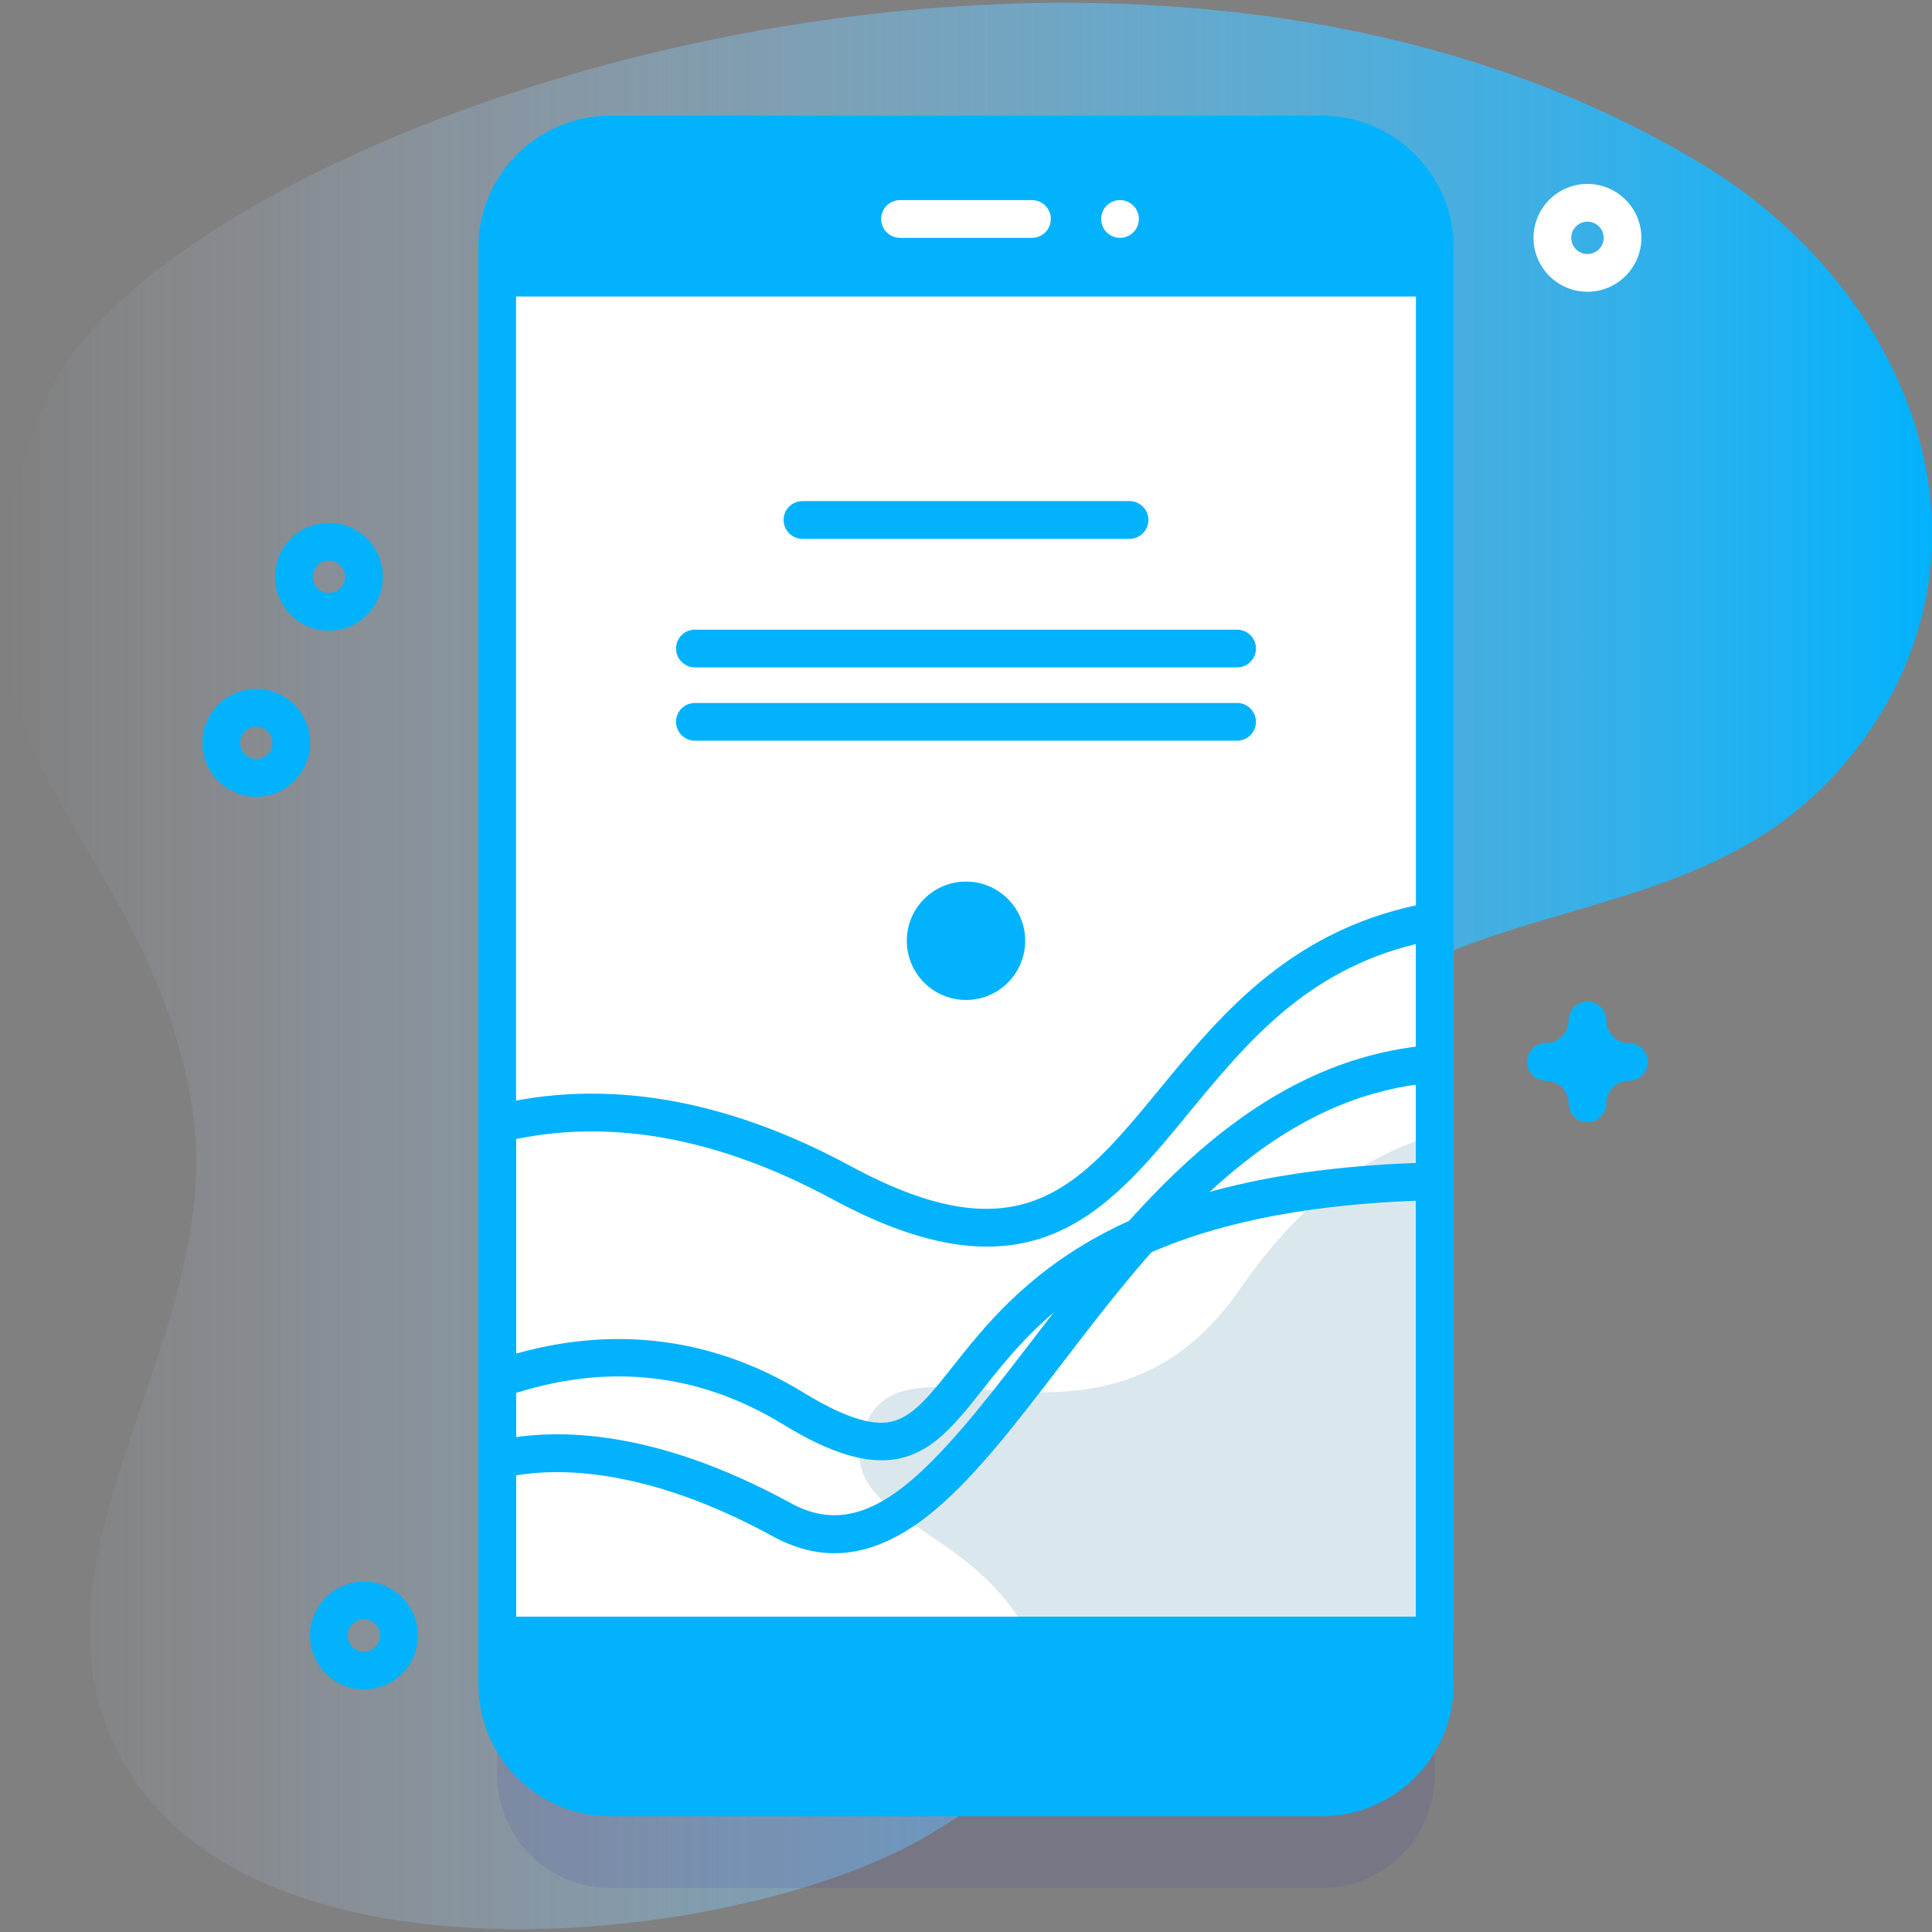 <?xml version="1.0" encoding="utf-8"?>
<!-- Generator: Adobe Illustrator 16.0.0, SVG Export Plug-In . SVG Version: 6.00 Build 0)  -->
<!DOCTYPE svg PUBLIC "-//W3C//DTD SVG 1.1//EN" "http://www.w3.org/Graphics/SVG/1.1/DTD/svg11.dtd">
<svg version="1.1" id="Capa_1" xmlns="http://www.w3.org/2000/svg" xmlns:xlink="http://www.w3.org/1999/xlink" x="0px" y="0px"
	 width="512px" height="512px" viewBox="0 0 512 512" enable-background="new 0 0 512 512" xml:space="preserve">
<rect x="0" y="0" width="512" height="512" fill="#808080" stroke="none"/>
<linearGradient id="SVGID_1_" gradientUnits="userSpaceOnUse" x1="-234" y1="401" x2="278.001" y2="401" gradientTransform="matrix(1 0 0 -1 234 657)">
	<stop  offset="0" style="stop-color:#D2DEFF;stop-opacity:0"/>
	<stop  offset="1" style="stop-color:#02B2FD"/>
</linearGradient>
<path fill="url(#SVGID_1_)" d="M451.798,43.963c-160.556-97.869-410.51-8.611-439.594,61.949
	c-38.908,94.393,26.578,110.528,38.743,187.874c9.761,62.062-51.182,121.495-16.394,176.282
	c37.882,59.663,163.465,44.681,211.198,16.446c87.376-51.682,43.31-112.012,84.684-187.299
	c39.408-71.707,116.244-42.625,160.962-99.99C533.896,144.705,505.707,76.824,451.798,43.963z"/>
<path opacity="0.1" fill="#2626BC" enable-background="new    " d="M350.232,500.339H161.768c-16.568,0-30-13.431-30-30V89.661
	c0-16.569,13.432-30,30-30h188.464c16.567,0,30,13.431,30,30v380.678C380.232,486.908,366.801,500.339,350.232,500.339z"/>
<path fill="#02B2FD" d="M350.232,476.339H161.768c-16.568,0-30-13.431-30-30V65.661c0-16.569,13.432-30,30-30h188.464
	c16.567,0,30,13.431,30,30v380.678C380.232,462.908,366.801,476.339,350.232,476.339z"/>
<path fill="#FFFFFF" d="M131.77,78.57h248.46v354.86H131.77V78.57z"/>
<path fill="#FFFFFF" d="M380.23,244.04v189.39H131.77V297.87c24-5.96,54.53-4.31,91.29,15.569
	C308.28,359.52,299.09,258.22,380.23,244.04L380.23,244.04z"/>
<path fill="#FFFFFF" d="M380.23,344.25v89.18H131.77v-19.02c47.22-46.1,142.75-9.15,192.09-18
	C374.63,387.311,379.81,354,380.23,344.25z"/>
<path fill="#DAE8ED" d="M380.23,300.92v132.51H272.55c-15.02-29.989-51.97-30.46-43.58-54.77c10.18-29.49,63.35,15.5,99.669-37.11
	C346.82,315.21,365.65,304.72,380.23,300.92L380.23,300.92z"/>
<path fill="#02B2FD" d="M350.232,481.339H161.768c-19.299,0-35-15.701-35-35V65.661c0-19.299,15.701-35,35-35h188.465
	c19.299,0,35,15.701,35,35v380.678C385.232,465.638,369.531,481.339,350.232,481.339L350.232,481.339z M161.768,40.661
	c-13.785,0-25,11.215-25,25v380.678c0,13.785,11.215,25,25,25h188.465c13.784,0,25-11.215,25-25V65.661c0-13.785-11.216-25-25-25
	H161.768z"/>
<g>
	<path fill="#02B2FD" d="M380.23,438.43H131.77c-2.762,0-5-2.238-5-5V297.87c0-2.297,1.566-4.3,3.795-4.853
		c29.67-7.369,61.59-1.978,94.875,16.023c45.039,24.354,60.453,5.604,81.792-20.344c16.643-20.24,35.507-43.181,72.14-49.583
		c1.453-0.256,2.946,0.146,4.077,1.098c1.131,0.95,1.783,2.351,1.783,3.828v189.39C385.23,436.191,382.992,438.43,380.23,438.43z
		 M136.77,428.43h238.46V250.182c-29.177,7.046-44.973,26.255-60.275,44.867c-21.593,26.258-41.984,51.063-94.273,22.789
		c-29.586-16-57.797-21.365-83.913-15.979L136.77,428.43L136.77,428.43z"/>
</g>
<g>
	<path fill="#FFFFFF" d="M273.482,63.031h-34.965c-2.761,0-5-2.239-5-5c0-2.761,2.239-5,5-5h34.965c2.762,0,5,2.239,5,5
		C278.482,60.793,276.244,63.031,273.482,63.031z"/>
</g>
<path fill="#FFFFFF" d="M301.814,58.03c0,2.762-2.238,5.002-5.002,5.002c-2.762,0-5.002-2.239-5.002-5.002
	c0-2.762,2.239-5.002,5.002-5.002C299.576,53.028,301.814,55.267,301.814,58.03z"/>
<g>
	<path fill="#02B2FD" d="M327.84,166.866H184.16c-2.761,0-5,2.239-5,5c0,2.761,2.239,5,5,5h143.68c2.761,0,5-2.239,5-5
		C332.84,169.105,330.602,166.866,327.84,166.866z"/>
	<path fill="#02B2FD" d="M299.34,132.798h-86.68c-2.761,0-5,2.239-5,5c0,2.761,2.239,5,5,5h86.681c2.761,0,5-2.239,5-5
		C304.34,135.036,302.102,132.798,299.34,132.798z"/>
	<g>
		<path fill="#02B2FD" d="M327.84,186.294H184.16c-2.761,0-5,2.239-5,5c0,2.761,2.239,5,5,5h143.68c2.761,0,5-2.239,5-5
			C332.84,188.533,330.602,186.294,327.84,186.294z"/>
	</g>
</g>
<circle fill="#02B2FD" cx="256" cy="249.314" r="15.686"/>
<path fill="#02B2FD" d="M87.163,167.141c-7.88,0-14.291-6.411-14.291-14.292c0-7.88,6.411-14.292,14.291-14.292
	c7.881,0,14.292,6.411,14.292,14.292C101.455,160.73,95.044,167.141,87.163,167.141z M87.163,148.558
	c-2.366,0-4.291,1.925-4.291,4.292c0,2.367,1.925,4.292,4.291,4.292c2.366,0,4.292-1.925,4.292-4.292
	C91.455,150.483,89.529,148.558,87.163,148.558z"/>
<path fill="#02B2FD" d="M67.919,211.148c-7.881,0-14.292-6.411-14.292-14.292c0-7.88,6.411-14.291,14.292-14.291
	c7.88,0,14.291,6.411,14.291,14.291C82.21,204.737,75.799,211.148,67.919,211.148L67.919,211.148z M67.919,192.565
	c-2.366,0-4.292,1.925-4.292,4.291c0,2.366,1.926,4.292,4.292,4.292c2.366,0,4.291-1.925,4.291-4.292
	C72.21,194.49,70.285,192.565,67.919,192.565z"/>
<path fill="#FFFFFF" d="M420.693,77.323c-7.881,0-14.292-6.411-14.292-14.292c0-7.88,6.411-14.292,14.292-14.292
	c7.88,0,14.291,6.411,14.291,14.292C434.984,70.912,428.573,77.323,420.693,77.323z M420.693,58.74
	c-2.366,0-4.292,1.925-4.292,4.292c0,2.366,1.926,4.292,4.292,4.292c2.365,0,4.291-1.925,4.291-4.292
	C424.984,60.665,423.06,58.74,420.693,58.74z"/>
<path fill="#02B2FD" d="M96.455,447.721c-7.881,0-14.292-6.411-14.292-14.292c0-7.88,6.411-14.291,14.292-14.291
	c7.88,0,14.291,6.411,14.291,14.291C110.746,441.31,104.335,447.721,96.455,447.721z M96.455,429.139
	c-2.366,0-4.292,1.926-4.292,4.291c0,2.366,1.926,4.292,4.292,4.292c2.366,0,4.291-1.925,4.291-4.292
	C100.746,431.064,98.821,429.139,96.455,429.139z"/>
<path fill="#02B2FD" d="M420.693,297.409c-2.763,0-5-2.239-5-5c0-3.31-2.691-6-6-6c-2.763,0-5-2.239-5-5s2.237-5,5-5
	c3.309,0,6-2.692,6-6c0-2.761,2.237-5,5-5c2.762,0,5,2.239,5,5c0,3.309,2.69,6,6,6c2.762,0,5,2.239,5,5s-2.238,5-5,5
	c-3.31,0-6,2.69-6,6C425.693,295.17,423.455,297.409,420.693,297.409z"/>
<g>
	<path fill="#02B2FD" d="M380.23,308.057v10c-81.631,1.89-104.58,30.909-119.871,50.25c-7.919,10.02-14.77,18.689-26.729,18.689
		c-6.7,0-15.01-2.721-26.01-9.46c-23.47-14.39-48.97-16.63-75.85-6.681v-10.59c28.38-9.449,56.23-6.5,81.08,8.74
		c14.67,8.99,20.97,8.57,24.42,7.46c5.21-1.67,9.64-7.27,15.25-14.36c7.94-10.039,18.81-23.799,38.96-34.729
		C313.89,315.216,342.97,308.876,380.23,308.057z"/>
</g>
<g>
	<g>
		<path fill="#02B2FD" d="M380.23,276.88V286.9c-44.431,3.5-73.5,41.439-99.291,75.1c-12.109,15.8-23.539,30.73-35.27,39.87
			c-8.35,6.5-16.47,9.75-24.52,9.75c-5.46,0-10.89-1.5-16.34-4.48c-26.52-14.51-46.56-17.249-58.69-16.999
			c-6.18,0.119-11,1.029-14.35,1.949v-10.33c13.61-3.04,40.1-4.04,77.84,16.61c20.7,11.33,37.58-8.75,63.39-42.45
			C298.91,322.109,330.88,280.38,380.23,276.88z"/>
	</g>
</g>
</svg>
